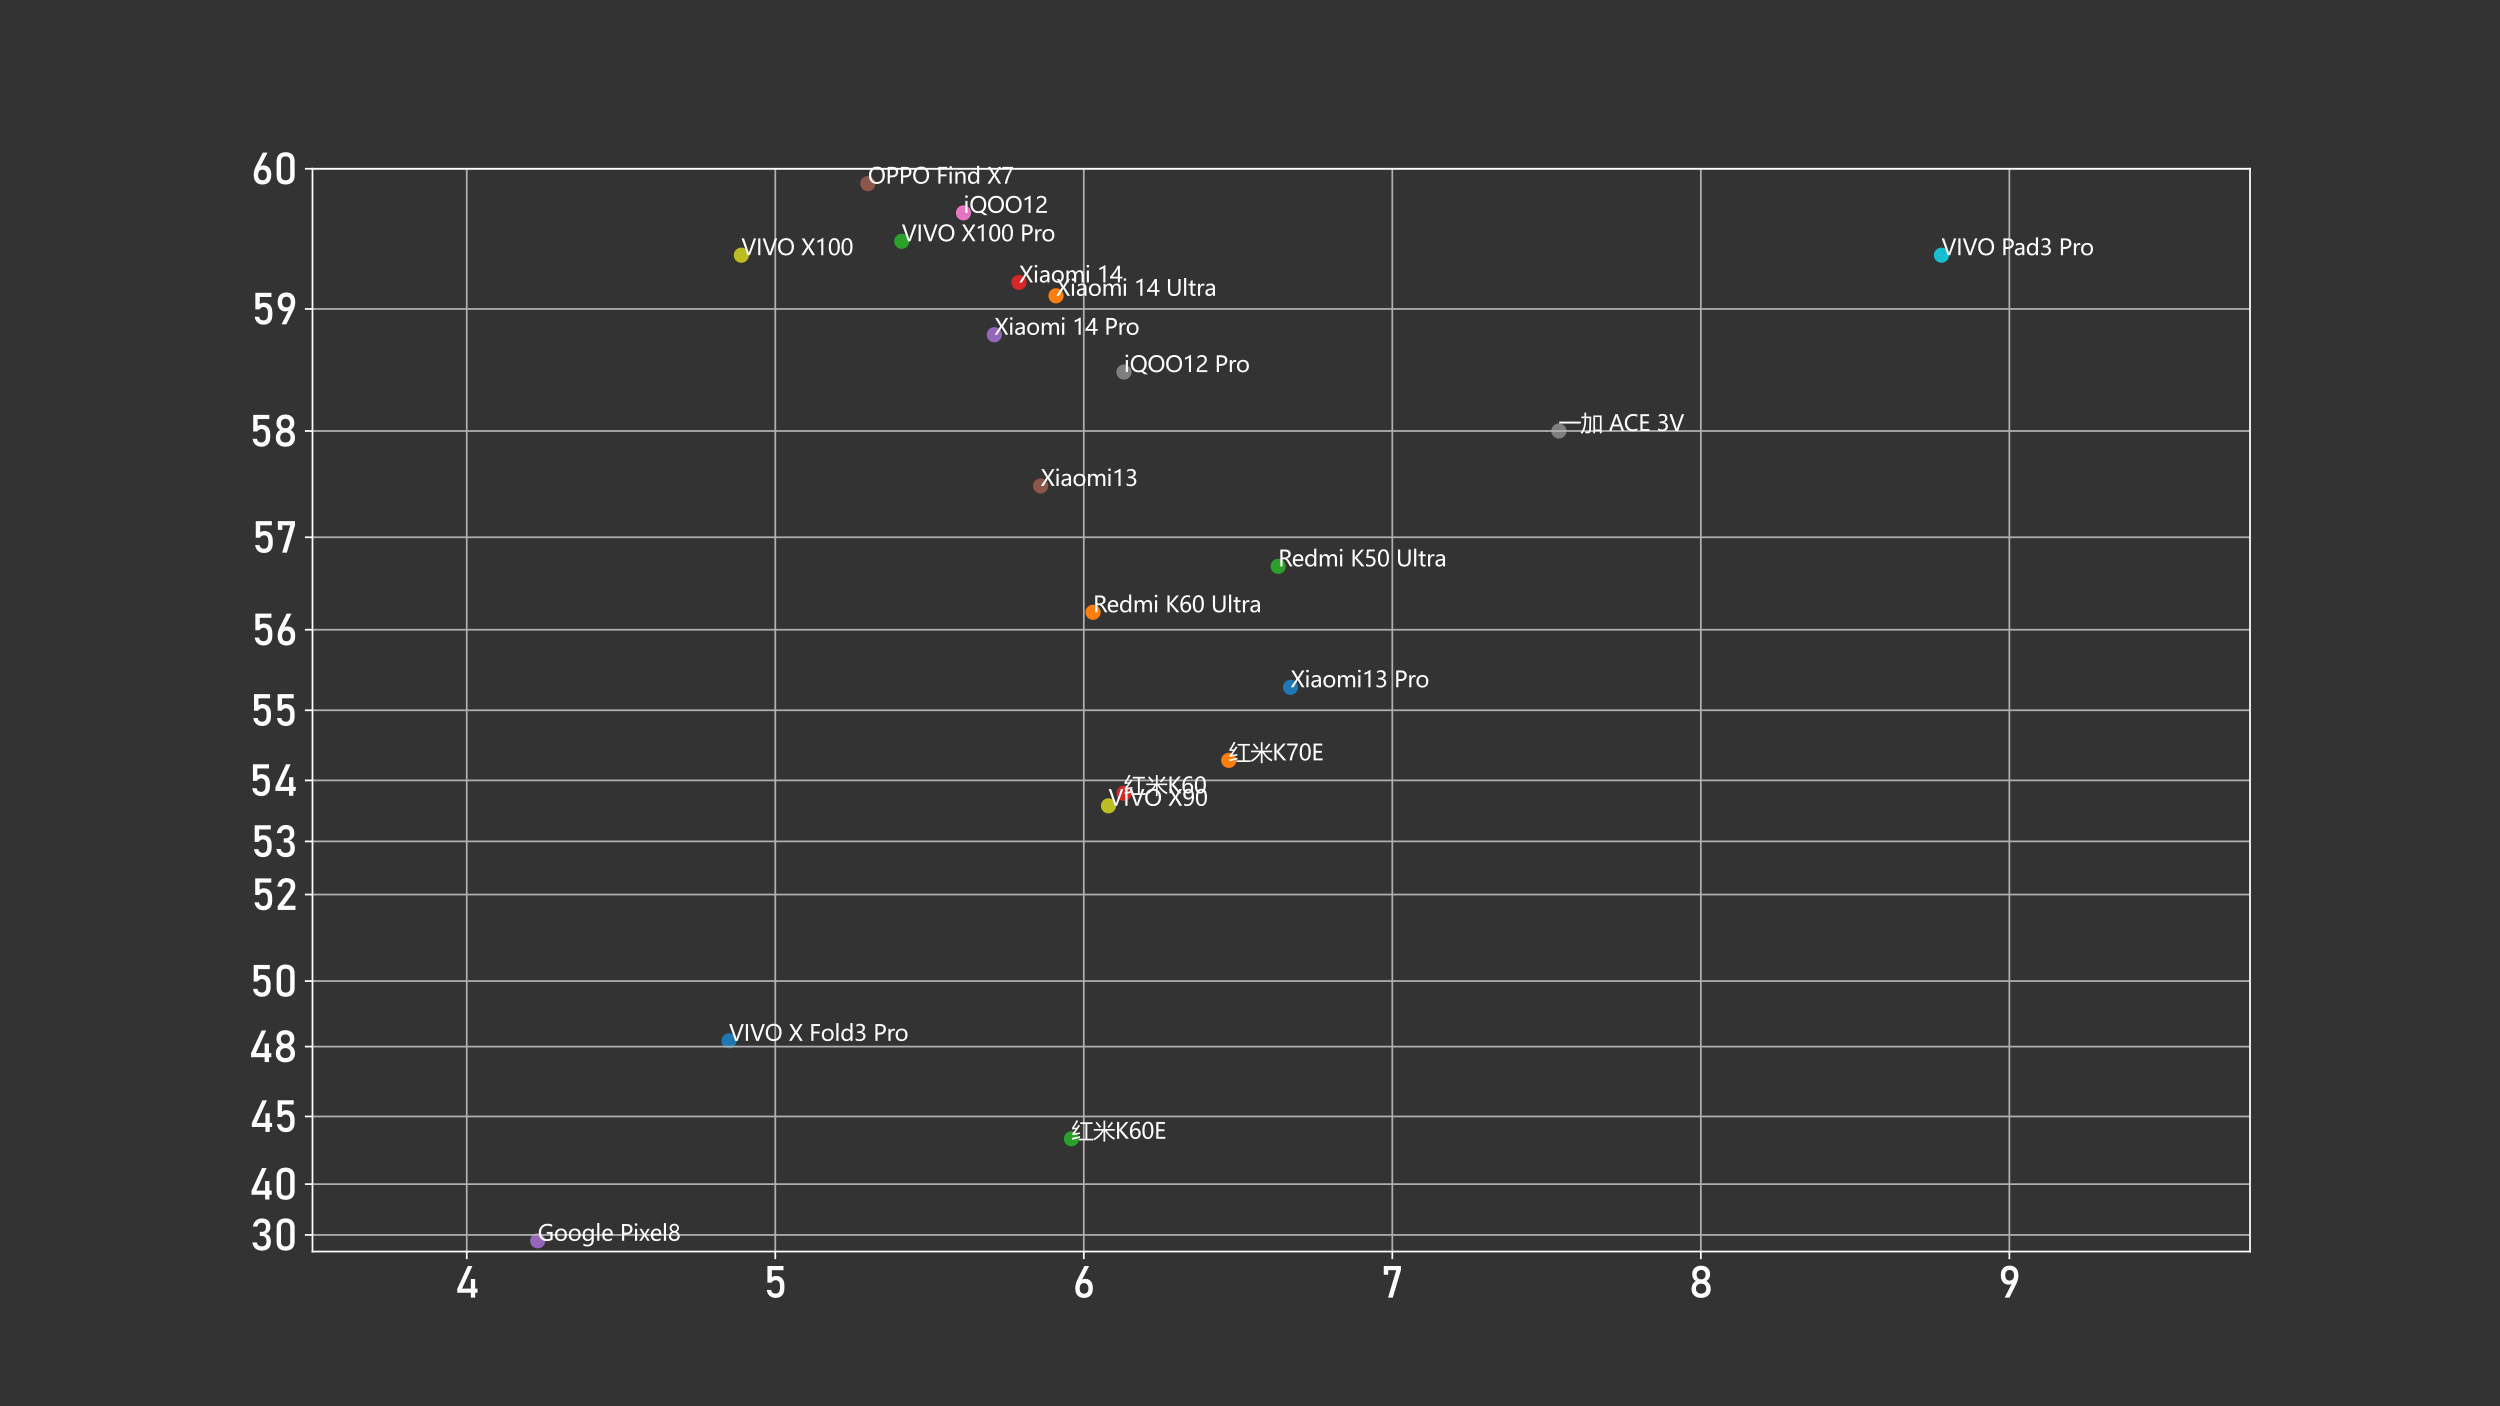 <?xml version="1.0" encoding="utf-8" standalone="no"?>
<!DOCTYPE svg PUBLIC "-//W3C//DTD SVG 1.1//EN"
  "http://www.w3.org/Graphics/SVG/1.1/DTD/svg11.dtd">
<svg xmlns:xlink="http://www.w3.org/1999/xlink" width="1152pt" height="648pt" viewBox="0 0 1152 648" xmlns="http://www.w3.org/2000/svg" version="1.1">
 <rect x="0" y="0" width="1152" height="648" fill="#333333" stroke="none"/>
 <defs>
  <style type="text/css">*{stroke-linejoin: round; stroke-linecap: butt}</style>
 </defs>
 <g id="figure_1">
  <g id="patch_1">
   <path d="M 0 648 
L 1152 648 
L 1152 0 
L 0 0 
L 0 648 
z
" style="fill: none"/>
  </g>
  <g id="axes_1">
   <g id="patch_2">
    <path d="M 144 576.72 
L 1036.8 576.72 
L 1036.8 77.76 
L 144 77.76 
L 144 576.72 
z
" style="fill: none"/>
   </g>
   <g id="PathCollection_1">
    <defs>
     <path id="m82cfef35a2" d="M 0 3 
C 0.796 3 1.559 2.684 2.121 2.121 
C 2.684 1.559 3 0.796 3 0 
C 3 -0.796 2.684 -1.559 2.121 -2.121 
C 1.559 -2.684 0.796 -3 0 -3 
C -0.796 -3 -1.559 -2.684 -2.121 -2.121 
C -2.684 -1.559 -3 -0.796 -3 0 
C -3 0.796 -2.684 1.559 -2.121 2.121 
C -1.559 2.684 -0.796 3 0 3 
z
" style="stroke: #1f77b4"/>
    </defs>
    <g clip-path="url(#p501ab2b36a)">
     <use xlink:href="#m82cfef35a2" x="594.665" y="316.703" style="fill: #1f77b4; stroke: #1f77b4"/>
    </g>
   </g>
   <g id="PathCollection_2">
    <defs>
     <path id="ma36f4b8a11" d="M 0 3 
C 0.796 3 1.559 2.684 2.121 2.121 
C 2.684 1.559 3 0.796 3 0 
C 3 -0.796 2.684 -1.559 2.121 -2.121 
C 1.559 -2.684 0.796 -3 0 -3 
C -0.796 -3 -1.559 -2.684 -2.121 -2.121 
C -2.684 -1.559 -3 -0.796 -3 0 
C -3 0.796 -2.684 1.559 -2.121 2.121 
C -1.559 2.684 -0.796 3 0 3 
z
" style="stroke: #ff7f0e"/>
    </defs>
    <g clip-path="url(#p501ab2b36a)">
     <use xlink:href="#ma36f4b8a11" x="503.679" y="282.135" style="fill: #ff7f0e; stroke: #ff7f0e"/>
    </g>
   </g>
   <g id="PathCollection_3">
    <defs>
     <path id="m2b6af5c1f6" d="M 0 3 
C 0.796 3 1.559 2.684 2.121 2.121 
C 2.684 1.559 3 0.796 3 0 
C 3 -0.796 2.684 -1.559 2.121 -2.121 
C 1.559 -2.684 0.796 -3 0 -3 
C -0.796 -3 -1.559 -2.684 -2.121 -2.121 
C -2.684 -1.559 -3 -0.796 -3 0 
C -3 0.796 -2.684 1.559 -2.121 2.121 
C -1.559 2.684 -0.796 3 0 3 
z
" style="stroke: #2ca02c"/>
    </defs>
    <g clip-path="url(#p501ab2b36a)">
     <use xlink:href="#m2b6af5c1f6" x="588.978" y="260.983" style="fill: #2ca02c; stroke: #2ca02c"/>
    </g>
   </g>
   <g id="PathCollection_4">
    <defs>
     <path id="m926d932b8f" d="M 0 3 
C 0.796 3 1.559 2.684 2.121 2.121 
C 2.684 1.559 3 0.796 3 0 
C 3 -0.796 2.684 -1.559 2.121 -2.121 
C 1.559 -2.684 0.796 -3 0 -3 
C -0.796 -3 -1.559 -2.684 -2.121 -2.121 
C -2.684 -1.559 -3 -0.796 -3 0 
C -3 0.796 -2.684 1.559 -2.121 2.121 
C -1.559 2.684 -0.796 3 0 3 
z
" style="stroke: #d62728"/>
    </defs>
    <g clip-path="url(#p501ab2b36a)">
     <use xlink:href="#m926d932b8f" x="469.559" y="130.151" style="fill: #d62728; stroke: #d62728"/>
    </g>
   </g>
   <g id="PathCollection_5">
    <defs>
     <path id="m33dfb97d95" d="M 0 3 
C 0.796 3 1.559 2.684 2.121 2.121 
C 2.684 1.559 3 0.796 3 0 
C 3 -0.796 2.684 -1.559 2.121 -2.121 
C 1.559 -2.684 0.796 -3 0 -3 
C -0.796 -3 -1.559 -2.684 -2.121 -2.121 
C -2.684 -1.559 -3 -0.796 -3 0 
C -3 0.796 -2.684 1.559 -2.121 2.121 
C -1.559 2.684 -0.796 3 0 3 
z
" style="stroke: #9467bd"/>
    </defs>
    <g clip-path="url(#p501ab2b36a)">
     <use xlink:href="#m33dfb97d95" x="458.186" y="154.246" style="fill: #9467bd; stroke: #9467bd"/>
    </g>
   </g>
   <g id="PathCollection_6">
    <defs>
     <path id="mde185b1634" d="M 0 3 
C 0.796 3 1.559 2.684 2.121 2.121 
C 2.684 1.559 3 0.796 3 0 
C 3 -0.796 2.684 -1.559 2.121 -2.121 
C 1.559 -2.684 0.796 -3 0 -3 
C -0.796 -3 -1.559 -2.684 -2.121 -2.121 
C -2.684 -1.559 -3 -0.796 -3 0 
C -3 0.796 -2.684 1.559 -2.121 2.121 
C -1.559 2.684 -0.796 3 0 3 
z
" style="stroke: #8c564b"/>
    </defs>
    <g clip-path="url(#p501ab2b36a)">
     <use xlink:href="#mde185b1634" x="479.511" y="223.937" style="fill: #8c564b; stroke: #8c564b"/>
    </g>
   </g>
   <g id="PathCollection_7">
    <defs>
     <path id="m0c07da1ecf" d="M 0 3 
C 0.796 3 1.559 2.684 2.121 2.121 
C 2.684 1.559 3 0.796 3 0 
C 3 -0.796 2.684 -1.559 2.121 -2.121 
C 1.559 -2.684 0.796 -3 0 -3 
C -0.796 -3 -1.559 -2.684 -2.121 -2.121 
C -2.684 -1.559 -3 -0.796 -3 0 
C -3 0.796 -2.684 1.559 -2.121 2.121 
C -1.559 2.684 -0.796 3 0 3 
z
" style="stroke: #e377c2"/>
    </defs>
    <g clip-path="url(#p501ab2b36a)">
     <use xlink:href="#m0c07da1ecf" x="443.969" y="98.09" style="fill: #e377c2; stroke: #e377c2"/>
    </g>
   </g>
   <g id="PathCollection_8">
    <defs>
     <path id="mc2ba9b83a8" d="M 0 3 
C 0.796 3 1.559 2.684 2.121 2.121 
C 2.684 1.559 3 0.796 3 0 
C 3 -0.796 2.684 -1.559 2.121 -2.121 
C 1.559 -2.684 0.796 -3 0 -3 
C -0.796 -3 -1.559 -2.684 -2.121 -2.121 
C -2.684 -1.559 -3 -0.796 -3 0 
C -3 0.796 -2.684 1.559 -2.121 2.121 
C -1.559 2.684 -0.796 3 0 3 
z
" style="stroke: #7f7f7f"/>
    </defs>
    <g clip-path="url(#p501ab2b36a)">
     <use xlink:href="#mc2ba9b83a8" x="517.896" y="171.461" style="fill: #7f7f7f; stroke: #7f7f7f"/>
    </g>
   </g>
   <g id="PathCollection_9">
    <defs>
     <path id="mbbbdfe535d" d="M 0 3 
C 0.796 3 1.559 2.684 2.121 2.121 
C 2.684 1.559 3 0.796 3 0 
C 3 -0.796 2.684 -1.559 2.121 -2.121 
C 1.559 -2.684 0.796 -3 0 -3 
C -0.796 -3 -1.559 -2.684 -2.121 -2.121 
C -2.684 -1.559 -3 -0.796 -3 0 
C -3 0.796 -2.684 1.559 -2.121 2.121 
C -1.559 2.684 -0.796 3 0 3 
z
" style="stroke: #bcbd22"/>
    </defs>
    <g clip-path="url(#p501ab2b36a)">
     <use xlink:href="#mbbbdfe535d" x="510.787" y="371.322" style="fill: #bcbd22; stroke: #bcbd22"/>
    </g>
   </g>
   <g id="PathCollection_10">
    <defs>
     <path id="me6e989869f" d="M 0 3 
C 0.796 3 1.559 2.684 2.121 2.121 
C 2.684 1.559 3 0.796 3 0 
C 3 -0.796 2.684 -1.559 2.121 -2.121 
C 1.559 -2.684 0.796 -3 0 -3 
C -0.796 -3 -1.559 -2.684 -2.121 -2.121 
C -2.684 -1.559 -3 -0.796 -3 0 
C -3 0.796 -2.684 1.559 -2.121 2.121 
C -1.559 2.684 -0.796 3 0 3 
z
" style="stroke: #17becf"/>
    </defs>
    <g clip-path="url(#p501ab2b36a)">
     <use xlink:href="#me6e989869f" x="434.018" y="63.729" style="fill: #17becf; stroke: #17becf"/>
    </g>
   </g>
   <g id="PathCollection_11">
    <g clip-path="url(#p501ab2b36a)">
     <use xlink:href="#m82cfef35a2" x="587.557" y="56.566" style="fill: #1f77b4; stroke: #1f77b4"/>
    </g>
   </g>
   <g id="PathCollection_12">
    <g clip-path="url(#p501ab2b36a)">
     <use xlink:href="#ma36f4b8a11" x="566.232" y="350.378" style="fill: #ff7f0e; stroke: #ff7f0e"/>
    </g>
   </g>
   <g id="PathCollection_13">
    <g clip-path="url(#p501ab2b36a)">
     <use xlink:href="#m2b6af5c1f6" x="493.727" y="524.744" style="fill: #2ca02c; stroke: #2ca02c"/>
    </g>
   </g>
   <g id="PathCollection_14">
    <g clip-path="url(#p501ab2b36a)">
     <use xlink:href="#m926d932b8f" x="517.896" y="365.544" style="fill: #d62728; stroke: #d62728"/>
    </g>
   </g>
   <g id="PathCollection_15">
    <g clip-path="url(#p501ab2b36a)">
     <use xlink:href="#m33dfb97d95" x="247.781" y="571.768" style="fill: #9467bd; stroke: #9467bd"/>
    </g>
   </g>
   <g id="PathCollection_16">
    <g clip-path="url(#p501ab2b36a)">
     <use xlink:href="#mde185b1634" x="399.898" y="84.631" style="fill: #8c564b; stroke: #8c564b"/>
    </g>
   </g>
   <g id="PathCollection_17">
    <g clip-path="url(#p501ab2b36a)">
     <use xlink:href="#m0c07da1ecf" x="507.944" y="19.224" style="fill: #e377c2; stroke: #e377c2"/>
    </g>
   </g>
   <g id="PathCollection_18">
    <g clip-path="url(#p501ab2b36a)">
     <use xlink:href="#mc2ba9b83a8" x="718.349" y="198.608" style="fill: #7f7f7f; stroke: #7f7f7f"/>
    </g>
   </g>
   <g id="PathCollection_19">
    <g clip-path="url(#p501ab2b36a)">
     <use xlink:href="#mbbbdfe535d" x="341.61" y="117.593" style="fill: #bcbd22; stroke: #bcbd22"/>
    </g>
   </g>
   <g id="PathCollection_20">
    <g clip-path="url(#p501ab2b36a)">
     <use xlink:href="#me6e989869f" x="894.634" y="117.593" style="fill: #17becf; stroke: #17becf"/>
    </g>
   </g>
   <g id="PathCollection_21">
    <g clip-path="url(#p501ab2b36a)">
     <use xlink:href="#m82cfef35a2" x="335.924" y="479.625" style="fill: #1f77b4; stroke: #1f77b4"/>
    </g>
   </g>
   <g id="PathCollection_22">
    <g clip-path="url(#p501ab2b36a)">
     <use xlink:href="#ma36f4b8a11" x="486.619" y="136.301" style="fill: #ff7f0e; stroke: #ff7f0e"/>
    </g>
   </g>
   <g id="PathCollection_23">
    <g clip-path="url(#p501ab2b36a)">
     <use xlink:href="#m2b6af5c1f6" x="415.536" y="111.182" style="fill: #2ca02c; stroke: #2ca02c"/>
    </g>
   </g>
   <g id="matplotlib.axis_1">
    <g id="xtick_1">
     <g id="line2d_1">
      <path d="M 215.083 576.72 
L 215.083 77.76 
" clip-path="url(#p501ab2b36a)" style="fill: none; stroke: #b0b0b0; stroke-width: 0.8; stroke-linecap: square"/>
     </g>
     <g id="line2d_2">
      <defs>
       <path id="mc195e3cb9d" d="M 0 0 
L 0 3.5 
" style="stroke: #ffffff; stroke-width: 0.8"/>
      </defs>
      <g>
       <use xlink:href="#mc195e3cb9d" x="215.083" y="576.72" style="fill: #ffffff; stroke: #ffffff; stroke-width: 0.8"/>
      </g>
     </g>
     <g id="text_1">
      <!-- 4 -->
      <g style="fill: #ffffff" transform="translate(209.394 597.92) scale(0.2 -0.2)">
       <defs>
        <path id="Bahnschrift-34" d="M 406 1250 
L 1931 4541 
L 2588 4541 
L 1100 1288 
L 3328 1288 
L 3328 697 
L 406 697 
L 406 1250 
z
M 2366 2672 
L 2988 2672 
L 2988 -3 
L 2366 -3 
L 2366 2672 
z
" transform="scale(0.016)"/>
       </defs>
       <use xlink:href="#Bahnschrift-34"/>
      </g>
     </g>
    </g>
    <g id="xtick_2">
     <g id="line2d_3">
      <path d="M 357.248 576.72 
L 357.248 77.76 
" clip-path="url(#p501ab2b36a)" style="fill: none; stroke: #b0b0b0; stroke-width: 0.8; stroke-linecap: square"/>
     </g>
     <g id="line2d_4">
      <g>
       <use xlink:href="#mc195e3cb9d" x="357.248" y="576.72" style="fill: #ffffff; stroke: #ffffff; stroke-width: 0.8"/>
      </g>
     </g>
     <g id="text_2">
      <!-- 5 -->
      <g style="fill: #ffffff" transform="translate(351.805 597.92) scale(0.2 -0.2)">
       <defs>
        <path id="Bahnschrift-35" d="M 1738 -47 
Q 1394 -47 1126 87 
Q 859 222 692 478 
Q 525 734 469 1094 
L 469 1097 
L 1106 1097 
L 1106 1094 
Q 1141 844 1306 705 
Q 1472 566 1738 566 
Q 2044 566 2211 770 
Q 2378 975 2378 1347 
L 2378 1728 
Q 2378 2097 2211 2301 
Q 2044 2506 1738 2506 
Q 1572 2506 1419 2412 
Q 1266 2319 1150 2150 
L 569 2150 
L 569 4544 
L 2884 4544 
L 2884 3938 
L 1206 3938 
L 1206 2916 
Q 1325 3013 1472 3066 
Q 1619 3119 1772 3119 
Q 2166 3119 2445 2956 
Q 2725 2794 2870 2481 
Q 3016 2169 3016 1728 
L 3016 1347 
Q 3016 906 2866 593 
Q 2716 281 2428 117 
Q 2141 -47 1738 -47 
z
" transform="scale(0.016)"/>
       </defs>
       <use xlink:href="#Bahnschrift-35"/>
      </g>
     </g>
    </g>
    <g id="xtick_3">
     <g id="line2d_5">
      <path d="M 499.414 576.72 
L 499.414 77.76 
" clip-path="url(#p501ab2b36a)" style="fill: none; stroke: #b0b0b0; stroke-width: 0.8; stroke-linecap: square"/>
     </g>
     <g id="line2d_6">
      <g>
       <use xlink:href="#mc195e3cb9d" x="499.414" y="576.72" style="fill: #ffffff; stroke: #ffffff; stroke-width: 0.8"/>
      </g>
     </g>
     <g id="text_3">
      <!-- 6 -->
      <g style="fill: #ffffff" transform="translate(494.283 597.92) scale(0.2 -0.2)">
       <defs>
        <path id="Bahnschrift-36" d="M 1641 -47 
Q 1241 -47 956 114 
Q 672 275 523 583 
Q 375 891 375 1325 
L 375 1328 
Q 375 1581 434 1859 
Q 494 2138 606 2406 
Q 625 2453 647 2498 
Q 669 2544 691 2588 
L 1678 4544 
L 2366 4544 
L 1206 2278 
L 1209 2391 
Q 1288 2538 1438 2619 
Q 1588 2700 1788 2700 
Q 2141 2700 2394 2540 
Q 2647 2381 2778 2076 
Q 2909 1772 2909 1344 
L 2909 1341 
Q 2909 903 2761 590 
Q 2613 278 2327 115 
Q 2041 -47 1641 -47 
z
M 1641 566 
Q 1944 566 2108 753 
Q 2272 941 2272 1288 
L 2272 1291 
Q 2272 1672 2100 1880 
Q 1928 2088 1609 2088 
Q 1325 2088 1169 1878 
Q 1013 1669 1013 1288 
L 1013 1284 
Q 1013 938 1177 752 
Q 1341 566 1641 566 
z
" transform="scale(0.016)"/>
       </defs>
       <use xlink:href="#Bahnschrift-36"/>
      </g>
     </g>
    </g>
    <g id="xtick_4">
     <g id="line2d_7">
      <path d="M 641.58 576.72 
L 641.58 77.76 
" clip-path="url(#p501ab2b36a)" style="fill: none; stroke: #b0b0b0; stroke-width: 0.8; stroke-linecap: square"/>
     </g>
     <g id="line2d_8">
      <g>
       <use xlink:href="#mc195e3cb9d" x="641.58" y="576.72" style="fill: #ffffff; stroke: #ffffff; stroke-width: 0.8"/>
      </g>
     </g>
     <g id="text_4">
      <!-- 7 -->
      <g style="fill: #ffffff" transform="translate(636.545 597.92) scale(0.2 -0.2)">
       <defs>
        <path id="Bahnschrift-37" d="M 2816 3975 
L 1641 0 
L 963 0 
L 2138 3938 
L 981 3938 
L 981 3284 
L 344 3284 
L 344 4544 
L 2816 4544 
L 2816 3975 
z
" transform="scale(0.016)"/>
       </defs>
       <use xlink:href="#Bahnschrift-37"/>
      </g>
     </g>
    </g>
    <g id="xtick_5">
     <g id="line2d_9">
      <path d="M 783.745 576.72 
L 783.745 77.76 
" clip-path="url(#p501ab2b36a)" style="fill: none; stroke: #b0b0b0; stroke-width: 0.8; stroke-linecap: square"/>
     </g>
     <g id="line2d_10">
      <g>
       <use xlink:href="#mc195e3cb9d" x="783.745" y="576.72" style="fill: #ffffff; stroke: #ffffff; stroke-width: 0.8"/>
      </g>
     </g>
     <g id="text_5">
      <!-- 8 -->
      <g style="fill: #ffffff" transform="translate(778.12 597.92) scale(0.2 -0.2)">
       <defs>
        <path id="Bahnschrift-38" d="M 1800 -47 
Q 1388 -47 1075 109 
Q 763 266 592 552 
Q 422 838 422 1216 
L 422 1291 
Q 422 1631 592 1931 
Q 763 2231 1047 2384 
Q 806 2516 661 2764 
Q 516 3013 516 3288 
L 516 3397 
Q 516 3753 675 4023 
Q 834 4294 1125 4442 
Q 1416 4591 1800 4591 
Q 2184 4591 2475 4442 
Q 2766 4294 2925 4023 
Q 3084 3753 3084 3397 
L 3084 3288 
Q 3084 3006 2936 2759 
Q 2788 2513 2544 2384 
Q 2831 2228 3004 1929 
Q 3178 1631 3178 1291 
L 3178 1216 
Q 3178 838 3008 552 
Q 2838 266 2525 109 
Q 2213 -47 1800 -47 
z
M 1800 566 
Q 2022 566 2190 653 
Q 2359 741 2451 898 
Q 2544 1056 2544 1263 
L 2544 1306 
Q 2544 1516 2451 1673 
Q 2359 1831 2190 1918 
Q 2022 2006 1800 2006 
Q 1578 2006 1409 1918 
Q 1241 1831 1148 1672 
Q 1056 1513 1056 1303 
L 1056 1256 
Q 1056 1050 1148 894 
Q 1241 738 1409 652 
Q 1578 566 1800 566 
z
M 1800 2619 
Q 1991 2619 2137 2701 
Q 2284 2784 2365 2937 
Q 2447 3091 2447 3291 
L 2447 3334 
Q 2447 3525 2365 3672 
Q 2284 3819 2137 3898 
Q 1991 3978 1800 3978 
Q 1609 3978 1462 3898 
Q 1316 3819 1234 3672 
Q 1153 3525 1153 3331 
L 1153 3284 
Q 1153 3088 1234 2936 
Q 1316 2784 1462 2701 
Q 1609 2619 1800 2619 
z
" transform="scale(0.016)"/>
       </defs>
       <use xlink:href="#Bahnschrift-38"/>
      </g>
     </g>
    </g>
    <g id="xtick_6">
     <g id="line2d_11">
      <path d="M 925.911 576.72 
L 925.911 77.76 
" clip-path="url(#p501ab2b36a)" style="fill: none; stroke: #b0b0b0; stroke-width: 0.8; stroke-linecap: square"/>
     </g>
     <g id="line2d_12">
      <g>
       <use xlink:href="#mc195e3cb9d" x="925.911" y="576.72" style="fill: #ffffff; stroke: #ffffff; stroke-width: 0.8"/>
      </g>
     </g>
     <g id="text_6">
      <!-- 9 -->
      <g style="fill: #ffffff" transform="translate(920.78 597.92) scale(0.2 -0.2)">
       <defs>
        <path id="Bahnschrift-39" d="M 2078 2256 
L 2075 2144 
Q 1997 2000 1839 1933 
Q 1681 1866 1466 1866 
Q 1141 1866 894 2031 
Q 647 2197 511 2498 
Q 375 2800 375 3197 
L 375 3200 
Q 375 3641 523 3953 
Q 672 4266 958 4428 
Q 1244 4591 1644 4591 
Q 2044 4591 2328 4425 
Q 2613 4259 2761 3943 
Q 2909 3628 2909 3184 
L 2909 3181 
Q 2909 2938 2846 2661 
Q 2784 2384 2669 2113 
Q 2650 2072 2631 2030 
Q 2613 1988 2591 1947 
L 1622 0 
L 934 0 
L 2078 2256 
z
M 1644 2447 
Q 1944 2447 2108 2650 
Q 2272 2853 2272 3222 
L 2272 3225 
Q 2272 3584 2108 3781 
Q 1944 3978 1644 3978 
Q 1341 3978 1177 3781 
Q 1013 3584 1013 3222 
L 1013 3219 
Q 1013 2850 1177 2648 
Q 1341 2447 1644 2447 
z
" transform="scale(0.016)"/>
       </defs>
       <use xlink:href="#Bahnschrift-39"/>
      </g>
     </g>
    </g>
   </g>
   <g id="matplotlib.axis_2">
    <g id="ytick_1">
     <g id="line2d_13">
      <path d="M 144 569.044 
L 1036.8 569.044 
" clip-path="url(#p501ab2b36a)" style="fill: none; stroke: #b0b0b0; stroke-width: 0.8; stroke-linecap: square"/>
     </g>
     <g id="line2d_14">
      <defs>
       <path id="m849018316b" d="M 0 0 
L -3.5 0 
" style="stroke: #ffffff; stroke-width: 0.8"/>
      </defs>
      <g>
       <use xlink:href="#m849018316b" x="144" y="569.044" style="fill: #ffffff; stroke: #ffffff; stroke-width: 0.8"/>
      </g>
     </g>
     <g id="text_7">
      <!-- 30 -->
      <g style="fill: #ffffff" transform="translate(115.391 576.144) scale(0.2 -0.2)">
       <defs>
        <path id="Bahnschrift-33" d="M 1644 -47 
Q 1263 -47 972 92 
Q 681 231 504 495 
Q 328 759 281 1131 
L 281 1131 
L 931 1131 
L 931 1131 
Q 959 938 1053 813 
Q 1147 688 1295 627 
Q 1444 566 1644 566 
Q 1959 566 2134 734 
Q 2309 903 2309 1209 
L 2309 1347 
Q 2309 1688 2143 1873 
Q 1978 2059 1675 2059 
L 1353 2059 
L 1353 2666 
L 1675 2666 
Q 1941 2666 2087 2825 
Q 2234 2984 2234 3275 
L 2234 3416 
Q 2234 3684 2079 3831 
Q 1925 3978 1641 3978 
Q 1478 3978 1350 3917 
Q 1222 3856 1133 3729 
Q 1044 3603 1003 3413 
L 1003 3413 
L 356 3413 
L 356 3413 
Q 419 3784 592 4050 
Q 766 4316 1031 4453 
Q 1297 4591 1641 4591 
Q 2228 4591 2550 4281 
Q 2872 3972 2872 3409 
L 2872 3334 
Q 2872 2994 2687 2741 
Q 2503 2488 2166 2372 
Q 2538 2291 2742 2006 
Q 2947 1722 2947 1281 
L 2947 1206 
Q 2947 809 2794 528 
Q 2641 247 2348 100 
Q 2056 -47 1644 -47 
z
" transform="scale(0.016)"/>
        <path id="Bahnschrift-30" d="M 1766 -47 
Q 1128 -47 798 293 
Q 469 634 469 1244 
L 469 3309 
Q 469 3922 800 4261 
Q 1131 4600 1766 4600 
Q 2403 4600 2733 4262 
Q 3063 3925 3063 3309 
L 3063 1244 
Q 3063 631 2731 292 
Q 2400 -47 1766 -47 
z
M 1766 559 
Q 2103 559 2264 736 
Q 2425 913 2425 1244 
L 2425 3309 
Q 2425 3641 2265 3817 
Q 2106 3994 1766 3994 
Q 1425 3994 1265 3817 
Q 1106 3641 1106 3309 
L 1106 1244 
Q 1106 913 1267 736 
Q 1428 559 1766 559 
z
" transform="scale(0.016)"/>
       </defs>
       <use xlink:href="#Bahnschrift-33"/>
       <use xlink:href="#Bahnschrift-30" x="52.881"/>
      </g>
     </g>
    </g>
    <g id="ytick_2">
     <g id="line2d_15">
      <path d="M 144 545.649 
L 1036.8 545.649 
" clip-path="url(#p501ab2b36a)" style="fill: none; stroke: #b0b0b0; stroke-width: 0.8; stroke-linecap: square"/>
     </g>
     <g id="line2d_16">
      <g>
       <use xlink:href="#m849018316b" x="144" y="545.649" style="fill: #ffffff; stroke: #ffffff; stroke-width: 0.8"/>
      </g>
     </g>
     <g id="text_8">
      <!-- 40 -->
      <g style="fill: #ffffff" transform="translate(114.588 552.749) scale(0.2 -0.2)">
       <use xlink:href="#Bahnschrift-34"/>
       <use xlink:href="#Bahnschrift-30" x="56.885"/>
      </g>
     </g>
    </g>
    <g id="ytick_3">
     <g id="line2d_17">
      <path d="M 144 514.456 
L 1036.8 514.456 
" clip-path="url(#p501ab2b36a)" style="fill: none; stroke: #b0b0b0; stroke-width: 0.8; stroke-linecap: square"/>
     </g>
     <g id="line2d_18">
      <g>
       <use xlink:href="#m849018316b" x="144" y="514.456" style="fill: #ffffff; stroke: #ffffff; stroke-width: 0.8"/>
      </g>
     </g>
     <g id="text_9">
      <!-- 45 -->
      <g style="fill: #ffffff" transform="translate(114.734 521.556) scale(0.2 -0.2)">
       <use xlink:href="#Bahnschrift-34"/>
       <use xlink:href="#Bahnschrift-35" x="56.885"/>
      </g>
     </g>
    </g>
    <g id="ytick_4">
     <g id="line2d_19">
      <path d="M 144 482.283 
L 1036.8 482.283 
" clip-path="url(#p501ab2b36a)" style="fill: none; stroke: #b0b0b0; stroke-width: 0.8; stroke-linecap: square"/>
     </g>
     <g id="line2d_20">
      <g>
       <use xlink:href="#m849018316b" x="144" y="482.283" style="fill: #ffffff; stroke: #ffffff; stroke-width: 0.8"/>
      </g>
     </g>
     <g id="text_10">
      <!-- 48 -->
      <g style="fill: #ffffff" transform="translate(114.372 489.383) scale(0.2 -0.2)">
       <use xlink:href="#Bahnschrift-34"/>
       <use xlink:href="#Bahnschrift-38" x="56.885"/>
      </g>
     </g>
    </g>
    <g id="ytick_5">
     <g id="line2d_21">
      <path d="M 144 452.071 
L 1036.8 452.071 
" clip-path="url(#p501ab2b36a)" style="fill: none; stroke: #b0b0b0; stroke-width: 0.8; stroke-linecap: square"/>
     </g>
     <g id="line2d_22">
      <g>
       <use xlink:href="#m849018316b" x="144" y="452.071" style="fill: #ffffff; stroke: #ffffff; stroke-width: 0.8"/>
      </g>
     </g>
     <g id="text_11">
      <!-- 50 -->
      <g style="fill: #ffffff" transform="translate(115.078 459.171) scale(0.2 -0.2)">
       <use xlink:href="#Bahnschrift-35"/>
       <use xlink:href="#Bahnschrift-30" x="54.443"/>
      </g>
     </g>
    </g>
    <g id="ytick_6">
     <g id="line2d_23">
      <path d="M 144 412.206 
L 1036.8 412.206 
" clip-path="url(#p501ab2b36a)" style="fill: none; stroke: #b0b0b0; stroke-width: 0.8; stroke-linecap: square"/>
     </g>
     <g id="line2d_24">
      <g>
       <use xlink:href="#m849018316b" x="144" y="412.206" style="fill: #ffffff; stroke: #ffffff; stroke-width: 0.8"/>
      </g>
     </g>
     <g id="text_12">
      <!-- 52 -->
      <g style="fill: #ffffff" transform="translate(115.781 419.306) scale(0.2 -0.2)">
       <defs>
        <path id="Bahnschrift-32" d="M 400 553 
L 1984 2666 
Q 2122 2847 2198 3042 
Q 2275 3238 2275 3406 
L 2275 3413 
Q 2275 3684 2115 3834 
Q 1956 3984 1663 3984 
Q 1384 3984 1212 3820 
Q 1041 3656 1003 3356 
L 1003 3353 
L 344 3353 
L 344 3356 
Q 400 3747 573 4023 
Q 747 4300 1022 4445 
Q 1297 4591 1656 4591 
Q 2063 4591 2350 4452 
Q 2638 4313 2788 4047 
Q 2938 3781 2938 3406 
L 2938 3403 
Q 2938 3163 2838 2900 
Q 2738 2638 2559 2394 
L 1244 606 
L 2963 606 
L 2963 0 
L 400 0 
L 400 553 
z
" transform="scale(0.016)"/>
       </defs>
       <use xlink:href="#Bahnschrift-35"/>
       <use xlink:href="#Bahnschrift-32" x="54.443"/>
      </g>
     </g>
    </g>
    <g id="ytick_7">
     <g id="line2d_25">
      <path d="M 144 387.725 
L 1036.8 387.725 
" clip-path="url(#p501ab2b36a)" style="fill: none; stroke: #b0b0b0; stroke-width: 0.8; stroke-linecap: square"/>
     </g>
     <g id="line2d_26">
      <g>
       <use xlink:href="#m849018316b" x="144" y="387.725" style="fill: #ffffff; stroke: #ffffff; stroke-width: 0.8"/>
      </g>
     </g>
     <g id="text_13">
      <!-- 53 -->
      <g style="fill: #ffffff" transform="translate(115.537 394.825) scale(0.2 -0.2)">
       <use xlink:href="#Bahnschrift-35"/>
       <use xlink:href="#Bahnschrift-33" x="54.443"/>
      </g>
     </g>
    </g>
    <g id="ytick_8">
     <g id="line2d_27">
      <path d="M 144 359.603 
L 1036.8 359.603 
" clip-path="url(#p501ab2b36a)" style="fill: none; stroke: #b0b0b0; stroke-width: 0.8; stroke-linecap: square"/>
     </g>
     <g id="line2d_28">
      <g>
       <use xlink:href="#m849018316b" x="144" y="359.603" style="fill: #ffffff; stroke: #ffffff; stroke-width: 0.8"/>
      </g>
     </g>
     <g id="text_14">
      <!-- 54 -->
      <g style="fill: #ffffff" transform="translate(114.734 366.703) scale(0.2 -0.2)">
       <use xlink:href="#Bahnschrift-35"/>
       <use xlink:href="#Bahnschrift-34" x="54.443"/>
      </g>
     </g>
    </g>
    <g id="ytick_9">
     <g id="line2d_29">
      <path d="M 144 327.3 
L 1036.8 327.3 
" clip-path="url(#p501ab2b36a)" style="fill: none; stroke: #b0b0b0; stroke-width: 0.8; stroke-linecap: square"/>
     </g>
     <g id="line2d_30">
      <g>
       <use xlink:href="#m849018316b" x="144" y="327.3" style="fill: #ffffff; stroke: #ffffff; stroke-width: 0.8"/>
      </g>
     </g>
     <g id="text_15">
      <!-- 55 -->
      <g style="fill: #ffffff" transform="translate(115.225 334.4) scale(0.2 -0.2)">
       <use xlink:href="#Bahnschrift-35"/>
       <use xlink:href="#Bahnschrift-35" x="54.443"/>
      </g>
     </g>
    </g>
    <g id="ytick_10">
     <g id="line2d_31">
      <path d="M 144 290.194 
L 1036.8 290.194 
" clip-path="url(#p501ab2b36a)" style="fill: none; stroke: #b0b0b0; stroke-width: 0.8; stroke-linecap: square"/>
     </g>
     <g id="line2d_32">
      <g>
       <use xlink:href="#m849018316b" x="144" y="290.194" style="fill: #ffffff; stroke: #ffffff; stroke-width: 0.8"/>
      </g>
     </g>
     <g id="text_16">
      <!-- 56 -->
      <g style="fill: #ffffff" transform="translate(115.85 297.294) scale(0.2 -0.2)">
       <use xlink:href="#Bahnschrift-35"/>
       <use xlink:href="#Bahnschrift-36" x="54.443"/>
      </g>
     </g>
    </g>
    <g id="ytick_11">
     <g id="line2d_33">
      <path d="M 144 247.57 
L 1036.8 247.57 
" clip-path="url(#p501ab2b36a)" style="fill: none; stroke: #b0b0b0; stroke-width: 0.8; stroke-linecap: square"/>
     </g>
     <g id="line2d_34">
      <g>
       <use xlink:href="#m849018316b" x="144" y="247.57" style="fill: #ffffff; stroke: #ffffff; stroke-width: 0.8"/>
      </g>
     </g>
     <g id="text_17">
      <!-- 57 -->
      <g style="fill: #ffffff" transform="translate(116.044 254.67) scale(0.2 -0.2)">
       <use xlink:href="#Bahnschrift-35"/>
       <use xlink:href="#Bahnschrift-37" x="54.443"/>
      </g>
     </g>
    </g>
    <g id="ytick_12">
     <g id="line2d_35">
      <path d="M 144 198.608 
L 1036.8 198.608 
" clip-path="url(#p501ab2b36a)" style="fill: none; stroke: #b0b0b0; stroke-width: 0.8; stroke-linecap: square"/>
     </g>
     <g id="line2d_36">
      <g>
       <use xlink:href="#m849018316b" x="144" y="198.608" style="fill: #ffffff; stroke: #ffffff; stroke-width: 0.8"/>
      </g>
     </g>
     <g id="text_18">
      <!-- 58 -->
      <g style="fill: #ffffff" transform="translate(114.862 205.708) scale(0.2 -0.2)">
       <use xlink:href="#Bahnschrift-35"/>
       <use xlink:href="#Bahnschrift-38" x="54.443"/>
      </g>
     </g>
    </g>
    <g id="ytick_13">
     <g id="line2d_37">
      <path d="M 144 142.366 
L 1036.8 142.366 
" clip-path="url(#p501ab2b36a)" style="fill: none; stroke: #b0b0b0; stroke-width: 0.8; stroke-linecap: square"/>
     </g>
     <g id="line2d_38">
      <g>
       <use xlink:href="#m849018316b" x="144" y="142.366" style="fill: #ffffff; stroke: #ffffff; stroke-width: 0.8"/>
      </g>
     </g>
     <g id="text_19">
      <!-- 59 -->
      <g style="fill: #ffffff" transform="translate(115.85 149.466) scale(0.2 -0.2)">
       <use xlink:href="#Bahnschrift-35"/>
       <use xlink:href="#Bahnschrift-39" x="54.443"/>
      </g>
     </g>
    </g>
    <g id="ytick_14">
     <g id="line2d_39">
      <path d="M 144 77.76 
L 1036.8 77.76 
" clip-path="url(#p501ab2b36a)" style="fill: none; stroke: #b0b0b0; stroke-width: 0.8; stroke-linecap: square"/>
     </g>
     <g id="line2d_40">
      <g>
       <use xlink:href="#m849018316b" x="144" y="77.76" style="fill: #ffffff; stroke: #ffffff; stroke-width: 0.8"/>
      </g>
     </g>
     <g id="text_20">
      <!-- 60 -->
      <g style="fill: #ffffff" transform="translate(115.703 84.86) scale(0.2 -0.2)">
       <use xlink:href="#Bahnschrift-36"/>
       <use xlink:href="#Bahnschrift-30" x="51.318"/>
      </g>
     </g>
    </g>
   </g>
   <g id="patch_3">
    <path d="M 144 576.72 
L 144 77.76 
" style="fill: none; stroke: #ffffff; stroke-width: 0.8; stroke-linejoin: miter; stroke-linecap: square"/>
   </g>
   <g id="patch_4">
    <path d="M 1036.8 576.72 
L 1036.8 77.76 
" style="fill: none; stroke: #ffffff; stroke-width: 0.8; stroke-linejoin: miter; stroke-linecap: square"/>
   </g>
   <g id="patch_5">
    <path d="M 144 576.72 
L 1036.8 576.72 
" style="fill: none; stroke: #ffffff; stroke-width: 0.8; stroke-linejoin: miter; stroke-linecap: square"/>
   </g>
   <g id="patch_6">
    <path d="M 144 77.76 
L 1036.8 77.76 
" style="fill: none; stroke: #ffffff; stroke-width: 0.8; stroke-linejoin: miter; stroke-linecap: square"/>
   </g>
   <g id="text_21">
    <!-- Xiaomi13 Pro -->
    <g style="fill: #ffffff" transform="translate(594.665 316.703) scale(0.1 -0.1)">
     <defs>
      <path id="MicrosoftYaHei-58" d="M 4034 0 
L 3275 0 
L 2194 1822 
Q 2156 1884 2084 2072 
L 2069 2072 
Q 2063 2047 1956 1819 
L 844 0 
L 81 0 
L 1691 2431 
L 209 4841 
L 975 4841 
L 1931 3166 
Q 2016 3019 2100 2822 
L 2113 2822 
Q 2188 2991 2297 3181 
L 3297 4841 
L 4013 4841 
L 2500 2441 
L 4034 0 
z
" transform="scale(0.016)"/>
      <path id="MicrosoftYaHei-69" d="M 472 4675 
Q 472 4838 583 4948 
Q 694 5059 856 5059 
Q 1022 5059 1136 4950 
Q 1250 4841 1250 4675 
Q 1250 4513 1136 4405 
Q 1022 4297 856 4297 
Q 691 4297 581 4405 
Q 472 4513 472 4675 
z
M 544 0 
L 544 3456 
L 1156 3456 
L 1156 0 
L 544 0 
z
" transform="scale(0.016)"/>
      <path id="MicrosoftYaHei-61" d="M 628 3216 
Q 1144 3538 1819 3538 
Q 3069 3538 3069 2225 
L 3069 0 
L 2463 0 
L 2463 534 
L 2447 534 
Q 2088 -81 1388 -81 
Q 884 -81 587 191 
Q 291 463 291 925 
Q 291 1894 1438 2053 
L 2463 2197 
Q 2463 3044 1763 3044 
Q 1141 3044 628 2625 
L 628 3216 
z
M 1653 1625 
Q 1228 1569 1067 1412 
Q 906 1256 906 975 
Q 906 728 1081 572 
Q 1256 416 1544 416 
Q 1944 416 2203 697 
Q 2463 978 2463 1403 
L 2463 1734 
L 1653 1625 
z
" transform="scale(0.016)"/>
      <path id="MicrosoftYaHei-6f" d="M 316 1691 
Q 316 2547 794 3042 
Q 1272 3538 2091 3538 
Q 2869 3538 3311 3061 
Q 3753 2584 3753 1744 
Q 3753 925 3281 422 
Q 2809 -81 2016 -81 
Q 1241 -81 778 406 
Q 316 894 316 1691 
z
M 941 1709 
Q 941 1113 1242 769 
Q 1544 425 2053 425 
Q 2578 425 2853 761 
Q 3128 1097 3128 1725 
Q 3128 2356 2853 2693 
Q 2578 3031 2053 3031 
Q 1538 3031 1239 2678 
Q 941 2325 941 1709 
z
" transform="scale(0.016)"/>
      <path id="MicrosoftYaHei-6d" d="M 5522 0 
L 4909 0 
L 4909 1984 
Q 4909 2547 4734 2789 
Q 4559 3031 4159 3031 
Q 3822 3031 3581 2715 
Q 3341 2400 3341 1969 
L 3341 0 
L 2728 0 
L 2728 2047 
Q 2728 3031 1969 3031 
Q 1619 3031 1389 2731 
Q 1159 2431 1159 1966 
L 1159 0 
L 547 0 
L 547 3456 
L 1159 3456 
L 1159 2909 
L 1172 2909 
Q 1541 3538 2250 3538 
Q 2597 3538 2862 3347 
Q 3128 3156 3231 2831 
Q 3616 3538 4381 3538 
Q 5522 3538 5522 2131 
L 5522 0 
z
" transform="scale(0.016)"/>
      <path id="MicrosoftYaHei-31" d="M 1781 0 
L 1781 4141 
Q 1638 3997 1295 3819 
Q 953 3641 663 3569 
L 663 4169 
Q 1047 4275 1484 4508 
Q 1922 4741 2156 4947 
L 2388 4947 
L 2388 0 
L 1781 0 
z
" transform="scale(0.016)"/>
      <path id="MicrosoftYaHei-33" d="M 447 809 
Q 944 425 1569 425 
Q 2069 425 2361 670 
Q 2653 916 2653 1328 
Q 2653 2247 1338 2247 
L 934 2247 
L 934 2753 
L 1319 2753 
Q 2484 2753 2484 3616 
Q 2484 4413 1594 4413 
Q 1084 4413 634 4069 
L 634 4647 
Q 1109 4922 1744 4922 
Q 2363 4922 2738 4598 
Q 3113 4275 3113 3759 
Q 3113 2809 2144 2538 
L 2144 2525 
Q 2669 2469 2973 2155 
Q 3278 1841 3278 1372 
Q 3278 719 2808 319 
Q 2338 -81 1556 -81 
Q 869 -81 447 175 
L 447 809 
z
" transform="scale(0.016)"/>
      <path id="MicrosoftYaHei-20" transform="scale(0.016)"/>
      <path id="MicrosoftYaHei-50" d="M 1250 1809 
L 1250 0 
L 625 0 
L 625 4841 
L 2000 4841 
Q 2784 4841 3217 4462 
Q 3650 4084 3650 3381 
Q 3650 2669 3144 2226 
Q 2638 1784 1878 1809 
L 1250 1809 
z
M 1250 4291 
L 1250 2359 
L 1828 2359 
Q 2400 2359 2697 2617 
Q 2994 2875 2994 3356 
Q 2994 4291 1888 4291 
L 1250 4291 
z
" transform="scale(0.016)"/>
      <path id="MicrosoftYaHei-72" d="M 2400 2850 
Q 2247 2959 1978 2959 
Q 1622 2959 1390 2626 
Q 1159 2294 1159 1750 
L 1159 0 
L 547 0 
L 547 3456 
L 1159 3456 
L 1159 2753 
L 1172 2753 
Q 1434 3516 2078 3516 
Q 2288 3516 2400 3469 
L 2400 2850 
z
" transform="scale(0.016)"/>
     </defs>
     <use xlink:href="#MicrosoftYaHei-58"/>
     <use xlink:href="#MicrosoftYaHei-69" x="64.502"/>
     <use xlink:href="#MicrosoftYaHei-61" x="91.113"/>
     <use xlink:href="#MicrosoftYaHei-6f" x="146.387"/>
     <use xlink:href="#MicrosoftYaHei-6d" x="209.961"/>
     <use xlink:href="#MicrosoftYaHei-69" x="303.662"/>
     <use xlink:href="#MicrosoftYaHei-31" x="330.273"/>
     <use xlink:href="#MicrosoftYaHei-33" x="388.916"/>
     <use xlink:href="#MicrosoftYaHei-20" x="447.559"/>
     <use xlink:href="#MicrosoftYaHei-50" x="477.148"/>
     <use xlink:href="#MicrosoftYaHei-72" x="538.33"/>
     <use xlink:href="#MicrosoftYaHei-6f" x="575.139"/>
    </g>
   </g>
   <g id="text_22">
    <!-- Redmi K60 Ultra -->
    <g style="fill: #ffffff" transform="translate(503.679 282.135) scale(0.1 -0.1)">
     <defs>
      <path id="MicrosoftYaHei-52" d="M 4159 0 
L 3422 0 
L 2619 1344 
Q 2378 1747 2178 1892 
Q 1978 2038 1700 2038 
L 1250 2038 
L 1250 0 
L 625 0 
L 625 4841 
L 2100 4841 
Q 2806 4841 3206 4500 
Q 3606 4159 3606 3547 
Q 3606 2541 2531 2241 
L 2531 2225 
Q 2731 2141 2876 1984 
Q 3022 1828 3253 1450 
L 4159 0 
z
M 1250 4294 
L 1250 2584 
L 1988 2584 
Q 2416 2584 2683 2834 
Q 2950 3084 2950 3491 
Q 2950 3869 2706 4081 
Q 2463 4294 1997 4294 
L 1250 4294 
z
" transform="scale(0.016)"/>
      <path id="MicrosoftYaHei-65" d="M 3363 1572 
L 944 1572 
Q 959 1019 1246 717 
Q 1534 416 2050 416 
Q 2631 416 3116 788 
L 3116 241 
Q 2659 -81 1906 -81 
Q 1156 -81 736 394 
Q 316 869 316 1713 
Q 316 2506 777 3022 
Q 1238 3538 1922 3538 
Q 2600 3538 2981 3102 
Q 3363 2666 3363 1881 
L 3363 1572 
z
M 2750 2063 
Q 2747 2531 2528 2787 
Q 2309 3044 1913 3044 
Q 1547 3044 1280 2772 
Q 1013 2500 944 2063 
L 2750 2063 
z
" transform="scale(0.016)"/>
      <path id="MicrosoftYaHei-64" d="M 3547 0 
L 2934 0 
L 2934 575 
L 2922 575 
Q 2544 -81 1747 -81 
Q 1091 -81 703 386 
Q 316 853 316 1647 
Q 316 2503 753 3020 
Q 1191 3538 1897 3538 
Q 2603 3538 2922 2988 
L 2934 2988 
L 2934 5116 
L 3547 5116 
L 3547 0 
z
M 2938 2056 
Q 2938 2472 2664 2751 
Q 2391 3031 1991 3031 
Q 1503 3031 1222 2667 
Q 941 2303 941 1675 
Q 941 1097 1211 761 
Q 1481 425 1931 425 
Q 2375 425 2656 754 
Q 2938 1084 2938 1575 
L 2938 2056 
z
" transform="scale(0.016)"/>
      <path id="MicrosoftYaHei-4b" d="M 4069 0 
L 3213 0 
L 1394 2200 
Q 1300 2316 1266 2381 
L 1250 2381 
L 1250 0 
L 625 0 
L 625 4841 
L 1250 4841 
L 1250 2563 
L 1266 2563 
Q 1319 2647 1394 2741 
L 3150 4841 
L 3922 4841 
L 1891 2519 
L 4069 0 
z
" transform="scale(0.016)"/>
      <path id="MicrosoftYaHei-36" d="M 3181 4219 
Q 2803 4413 2391 4413 
Q 1763 4413 1381 3866 
Q 1000 3319 994 2372 
L 1009 2372 
Q 1353 3038 2106 3038 
Q 2734 3038 3109 2628 
Q 3484 2219 3484 1541 
Q 3484 831 3051 375 
Q 2619 -81 1947 -81 
Q 1209 -81 789 495 
Q 369 1072 369 2131 
Q 369 3413 920 4167 
Q 1472 4922 2372 4922 
Q 2888 4922 3181 4781 
L 3181 4219 
z
M 1031 1584 
Q 1031 1106 1286 765 
Q 1541 425 1963 425 
Q 2363 425 2613 719 
Q 2863 1013 2863 1475 
Q 2863 1975 2627 2253 
Q 2391 2531 1956 2531 
Q 1544 2531 1287 2250 
Q 1031 1969 1031 1584 
z
" transform="scale(0.016)"/>
      <path id="MicrosoftYaHei-30" d="M 284 2325 
Q 284 3606 709 4264 
Q 1134 4922 1941 4922 
Q 3478 4922 3478 2441 
Q 3478 1216 3045 567 
Q 2613 -81 1831 -81 
Q 1094 -81 689 534 
Q 284 1150 284 2325 
z
M 909 2353 
Q 909 425 1888 425 
Q 2850 425 2850 2384 
Q 2850 4413 1906 4413 
Q 909 4413 909 2353 
z
" transform="scale(0.016)"/>
      <path id="MicrosoftYaHei-55" d="M 4213 1972 
Q 4213 -81 2350 -81 
Q 566 -81 566 1900 
L 566 4841 
L 1191 4841 
L 1191 1928 
Q 1191 475 2409 475 
Q 3588 475 3588 1881 
L 3588 4841 
L 4213 4841 
L 4213 1972 
z
" transform="scale(0.016)"/>
      <path id="MicrosoftYaHei-6c" d="M 544 0 
L 544 5116 
L 1156 5116 
L 1156 0 
L 544 0 
z
" transform="scale(0.016)"/>
      <path id="MicrosoftYaHei-74" d="M 2206 34 
Q 2006 -75 1666 -75 
Q 738 -75 738 953 
L 738 2950 
L 144 2950 
L 144 3456 
L 738 3456 
L 738 4288 
L 1347 4481 
L 1347 3456 
L 2206 3456 
L 2206 2950 
L 1347 2950 
L 1347 1063 
Q 1347 722 1462 575 
Q 1578 428 1847 428 
Q 2053 428 2206 544 
L 2206 34 
z
" transform="scale(0.016)"/>
     </defs>
     <use xlink:href="#MicrosoftYaHei-52"/>
     <use xlink:href="#MicrosoftYaHei-65" x="62.283"/>
     <use xlink:href="#MicrosoftYaHei-64" x="119.021"/>
     <use xlink:href="#MicrosoftYaHei-6d" x="182.986"/>
     <use xlink:href="#MicrosoftYaHei-69" x="276.688"/>
     <use xlink:href="#MicrosoftYaHei-20" x="303.299"/>
     <use xlink:href="#MicrosoftYaHei-4b" x="332.889"/>
     <use xlink:href="#MicrosoftYaHei-36" x="396.365"/>
     <use xlink:href="#MicrosoftYaHei-30" x="455.008"/>
     <use xlink:href="#MicrosoftYaHei-20" x="513.65"/>
     <use xlink:href="#MicrosoftYaHei-55" x="543.24"/>
     <use xlink:href="#MicrosoftYaHei-6c" x="617.898"/>
     <use xlink:href="#MicrosoftYaHei-74" x="644.51"/>
     <use xlink:href="#MicrosoftYaHei-72" x="681.766"/>
     <use xlink:href="#MicrosoftYaHei-61" x="719.949"/>
    </g>
   </g>
   <g id="text_23">
    <!-- Redmi K50 Ultra -->
    <g style="fill: #ffffff" transform="translate(588.978 260.983) scale(0.1 -0.1)">
     <defs>
      <path id="MicrosoftYaHei-35" d="M 3294 1494 
Q 3294 784 2823 350 
Q 2353 -84 1559 -84 
Q 878 -84 544 119 
L 544 744 
Q 1034 425 1544 425 
Q 2050 425 2361 704 
Q 2672 984 2672 1447 
Q 2672 1909 2348 2167 
Q 2025 2425 1434 2425 
Q 978 2425 613 2384 
L 791 4841 
L 3053 4841 
L 3053 4303 
L 1306 4303 
L 1206 2931 
L 1647 2950 
Q 2416 2950 2855 2567 
Q 3294 2184 3294 1494 
z
" transform="scale(0.016)"/>
     </defs>
     <use xlink:href="#MicrosoftYaHei-52"/>
     <use xlink:href="#MicrosoftYaHei-65" x="62.283"/>
     <use xlink:href="#MicrosoftYaHei-64" x="119.021"/>
     <use xlink:href="#MicrosoftYaHei-6d" x="182.986"/>
     <use xlink:href="#MicrosoftYaHei-69" x="276.688"/>
     <use xlink:href="#MicrosoftYaHei-20" x="303.299"/>
     <use xlink:href="#MicrosoftYaHei-4b" x="332.889"/>
     <use xlink:href="#MicrosoftYaHei-35" x="396.365"/>
     <use xlink:href="#MicrosoftYaHei-30" x="455.008"/>
     <use xlink:href="#MicrosoftYaHei-20" x="513.65"/>
     <use xlink:href="#MicrosoftYaHei-55" x="543.24"/>
     <use xlink:href="#MicrosoftYaHei-6c" x="617.898"/>
     <use xlink:href="#MicrosoftYaHei-74" x="644.51"/>
     <use xlink:href="#MicrosoftYaHei-72" x="681.766"/>
     <use xlink:href="#MicrosoftYaHei-61" x="719.949"/>
    </g>
   </g>
   <g id="text_24">
    <!-- Xiaomi 14 -->
    <g style="fill: #ffffff" transform="translate(469.559 130.151) scale(0.1 -0.1)">
     <defs>
      <path id="MicrosoftYaHei-34" d="M 2906 4841 
L 2906 1644 
L 3631 1644 
L 3631 1138 
L 2906 1138 
L 2906 0 
L 2313 0 
L 2313 1138 
L 53 1138 
L 53 1616 
Q 656 2294 1265 3178 
Q 1875 4063 2272 4841 
L 2906 4841 
z
M 741 1644 
L 2313 1644 
L 2313 3950 
Q 1988 3366 1616 2817 
Q 1244 2269 741 1644 
z
" transform="scale(0.016)"/>
     </defs>
     <use xlink:href="#MicrosoftYaHei-58"/>
     <use xlink:href="#MicrosoftYaHei-69" x="64.502"/>
     <use xlink:href="#MicrosoftYaHei-61" x="91.113"/>
     <use xlink:href="#MicrosoftYaHei-6f" x="146.387"/>
     <use xlink:href="#MicrosoftYaHei-6d" x="209.961"/>
     <use xlink:href="#MicrosoftYaHei-69" x="303.662"/>
     <use xlink:href="#MicrosoftYaHei-20" x="330.273"/>
     <use xlink:href="#MicrosoftYaHei-31" x="359.863"/>
     <use xlink:href="#MicrosoftYaHei-34" x="418.506"/>
    </g>
   </g>
   <g id="text_25">
    <!-- Xiaomi 14 Pro -->
    <g style="fill: #ffffff" transform="translate(458.186 154.246) scale(0.1 -0.1)">
     <use xlink:href="#MicrosoftYaHei-58"/>
     <use xlink:href="#MicrosoftYaHei-69" x="64.502"/>
     <use xlink:href="#MicrosoftYaHei-61" x="91.113"/>
     <use xlink:href="#MicrosoftYaHei-6f" x="146.387"/>
     <use xlink:href="#MicrosoftYaHei-6d" x="209.961"/>
     <use xlink:href="#MicrosoftYaHei-69" x="303.662"/>
     <use xlink:href="#MicrosoftYaHei-20" x="330.273"/>
     <use xlink:href="#MicrosoftYaHei-31" x="359.863"/>
     <use xlink:href="#MicrosoftYaHei-34" x="418.506"/>
     <use xlink:href="#MicrosoftYaHei-20" x="477.148"/>
     <use xlink:href="#MicrosoftYaHei-50" x="506.738"/>
     <use xlink:href="#MicrosoftYaHei-72" x="567.92"/>
     <use xlink:href="#MicrosoftYaHei-6f" x="604.729"/>
    </g>
   </g>
   <g id="text_26">
    <!-- Xiaomi13  -->
    <g style="fill: #ffffff" transform="translate(479.511 223.937) scale(0.1 -0.1)">
     <use xlink:href="#MicrosoftYaHei-58"/>
     <use xlink:href="#MicrosoftYaHei-69" x="64.502"/>
     <use xlink:href="#MicrosoftYaHei-61" x="91.113"/>
     <use xlink:href="#MicrosoftYaHei-6f" x="146.387"/>
     <use xlink:href="#MicrosoftYaHei-6d" x="209.961"/>
     <use xlink:href="#MicrosoftYaHei-69" x="303.662"/>
     <use xlink:href="#MicrosoftYaHei-31" x="330.273"/>
     <use xlink:href="#MicrosoftYaHei-33" x="388.916"/>
     <use xlink:href="#MicrosoftYaHei-20" x="447.559"/>
    </g>
   </g>
   <g id="text_27">
    <!-- iQOO12 -->
    <g style="fill: #ffffff" transform="translate(443.969 98.09) scale(0.1 -0.1)">
     <defs>
      <path id="MicrosoftYaHei-51" d="M 313 2363 
Q 313 3534 947 4228 
Q 1581 4922 2666 4922 
Q 3675 4922 4290 4244 
Q 4906 3566 4906 2478 
Q 4906 1300 4275 609 
Q 4125 447 3953 322 
L 5313 -653 
L 4284 -653 
L 3366 28 
Q 3009 -81 2588 -81 
Q 1556 -81 934 597 
Q 313 1275 313 2363 
z
M 969 2413 
Q 969 1534 1417 1004 
Q 1866 475 2588 475 
Q 3363 475 3805 983 
Q 4247 1491 4247 2403 
Q 4247 3341 3814 3850 
Q 3381 4359 2628 4359 
Q 1888 4359 1428 3821 
Q 969 3284 969 2413 
z
" transform="scale(0.016)"/>
      <path id="MicrosoftYaHei-4f" d="M 313 2363 
Q 313 3534 947 4228 
Q 1581 4922 2666 4922 
Q 3675 4922 4290 4244 
Q 4906 3566 4906 2478 
Q 4906 1300 4275 609 
Q 3644 -81 2588 -81 
Q 1556 -81 934 597 
Q 313 1275 313 2363 
z
M 969 2413 
Q 969 1534 1417 1004 
Q 1866 475 2588 475 
Q 3363 475 3805 983 
Q 4247 1491 4247 2403 
Q 4247 3341 3814 3850 
Q 3381 4359 2628 4359 
Q 1888 4359 1428 3821 
Q 969 3284 969 2413 
z
" transform="scale(0.016)"/>
      <path id="MicrosoftYaHei-32" d="M 2666 3572 
Q 2666 3963 2419 4186 
Q 2172 4409 1747 4409 
Q 1447 4409 1140 4256 
Q 834 4103 569 3819 
L 569 4413 
Q 806 4659 1107 4790 
Q 1409 4922 1816 4922 
Q 2472 4922 2872 4570 
Q 3272 4219 3272 3619 
Q 3272 3084 3026 2693 
Q 2781 2303 2188 1894 
Q 1581 1475 1376 1294 
Q 1172 1113 1090 947 
Q 1009 781 1009 544 
L 3416 544 
L 3416 0 
L 372 0 
L 372 241 
Q 372 659 486 951 
Q 600 1244 862 1520 
Q 1125 1797 1681 2184 
Q 2250 2584 2458 2886 
Q 2666 3188 2666 3572 
z
" transform="scale(0.016)"/>
     </defs>
     <use xlink:href="#MicrosoftYaHei-69"/>
     <use xlink:href="#MicrosoftYaHei-51" x="26.611"/>
     <use xlink:href="#MicrosoftYaHei-4f" x="108.105"/>
     <use xlink:href="#MicrosoftYaHei-4f" x="189.6"/>
     <use xlink:href="#MicrosoftYaHei-31" x="271.094"/>
     <use xlink:href="#MicrosoftYaHei-32" x="329.736"/>
    </g>
   </g>
   <g id="text_28">
    <!-- iQOO12 Pro -->
    <g style="fill: #ffffff" transform="translate(517.896 171.461) scale(0.1 -0.1)">
     <use xlink:href="#MicrosoftYaHei-69"/>
     <use xlink:href="#MicrosoftYaHei-51" x="26.611"/>
     <use xlink:href="#MicrosoftYaHei-4f" x="108.105"/>
     <use xlink:href="#MicrosoftYaHei-4f" x="189.6"/>
     <use xlink:href="#MicrosoftYaHei-31" x="271.094"/>
     <use xlink:href="#MicrosoftYaHei-32" x="329.736"/>
     <use xlink:href="#MicrosoftYaHei-20" x="388.379"/>
     <use xlink:href="#MicrosoftYaHei-50" x="417.969"/>
     <use xlink:href="#MicrosoftYaHei-72" x="479.15"/>
     <use xlink:href="#MicrosoftYaHei-6f" x="515.959"/>
    </g>
   </g>
   <g id="text_29">
    <!-- VIVO X90 -->
    <g style="fill: #ffffff" transform="translate(510.787 371.322) scale(0.1 -0.1)">
     <defs>
      <path id="MicrosoftYaHei-56" d="M 4272 4841 
L 2494 0 
L 1800 0 
L 56 4841 
L 750 4841 
L 2053 1056 
Q 2119 869 2150 622 
L 2166 622 
Q 2191 838 2275 1063 
L 3603 4841 
L 4272 4841 
z
" transform="scale(0.016)"/>
      <path id="MicrosoftYaHei-49" d="M 1250 4841 
L 1250 0 
L 625 0 
L 625 4841 
L 1250 4841 
z
" transform="scale(0.016)"/>
      <path id="MicrosoftYaHei-39" d="M 578 656 
Q 978 425 1441 425 
Q 2091 425 2448 937 
Q 2806 1450 2806 2394 
Q 2800 2388 2794 2394 
Q 2475 1788 1722 1788 
Q 1113 1788 713 2206 
Q 313 2625 313 3294 
Q 313 4006 750 4464 
Q 1188 4922 1884 4922 
Q 2606 4922 3012 4355 
Q 3419 3788 3419 2703 
Q 3419 1363 2894 641 
Q 2369 -81 1441 -81 
Q 931 -81 578 84 
L 578 656 
z
M 931 3372 
Q 931 2884 1181 2598 
Q 1431 2313 1872 2313 
Q 2253 2313 2512 2573 
Q 2772 2834 2772 3206 
Q 2772 3728 2514 4070 
Q 2256 4413 1834 4413 
Q 1444 4413 1187 4116 
Q 931 3819 931 3372 
z
" transform="scale(0.016)"/>
     </defs>
     <use xlink:href="#MicrosoftYaHei-56"/>
     <use xlink:href="#MicrosoftYaHei-49" x="67.627"/>
     <use xlink:href="#MicrosoftYaHei-56" x="97.021"/>
     <use xlink:href="#MicrosoftYaHei-4f" x="164.023"/>
     <use xlink:href="#MicrosoftYaHei-20" x="245.518"/>
     <use xlink:href="#MicrosoftYaHei-58" x="275.107"/>
     <use xlink:href="#MicrosoftYaHei-39" x="339.609"/>
     <use xlink:href="#MicrosoftYaHei-30" x="398.252"/>
    </g>
   </g>
   <g id="text_30">
    <!-- 红米K70E -->
    <g style="fill: #ffffff" transform="translate(566.232 350.378) scale(0.1 -0.1)">
     <defs>
      <path id="MicrosoftYaHei-7ea2" d="M 2213 16 
L 4038 16 
L 4038 4253 
L 2538 4253 
L 2538 4741 
L 6081 4741 
L 6081 4253 
L 4569 4253 
L 4569 16 
L 6313 16 
L 6313 -472 
L 2213 -472 
L 2213 16 
z
M 919 1597 
Q 2063 1759 2488 1828 
Q 2450 1584 2431 1353 
Q 1644 1247 319 1041 
L 200 1503 
Q 716 2006 1241 2759 
Q 572 2719 256 2691 
L 131 3116 
Q 831 4022 1431 5347 
L 1938 5159 
Q 1319 4022 725 3153 
Q 1138 3163 1516 3175 
Q 1769 3566 2025 4016 
L 2506 3784 
Q 1688 2528 919 1597 
z
M 119 222 
Q 1231 459 2500 747 
Q 2481 497 2481 259 
Q 1475 28 263 -284 
L 119 222 
z
" transform="scale(0.016)"/>
      <path id="MicrosoftYaHei-7c73" d="M 6325 172 
Q 6113 -78 5988 -278 
Q 4350 603 3475 2244 
L 3475 -822 
L 2975 -822 
L 2975 2244 
Q 2213 622 413 -422 
Q 288 -241 81 3 
Q 1831 1000 2553 2341 
L 169 2341 
L 169 2816 
L 2975 2816 
L 2975 5241 
L 3475 5241 
L 3475 2816 
L 6238 2816 
L 6238 2341 
L 3903 2341 
Q 4747 928 6325 172 
z
M 4144 3434 
Q 4800 4141 5300 4878 
L 5750 4553 
Q 4963 3572 4519 3103 
L 4144 3434 
z
M 694 4597 
L 1050 4891 
Q 1725 4128 2300 3459 
L 1881 3109 
Q 1319 3866 694 4597 
z
" transform="scale(0.016)"/>
      <path id="MicrosoftYaHei-37" d="M 3422 4463 
Q 2659 3131 2223 1998 
Q 1788 866 1684 0 
L 1047 0 
Q 1163 853 1594 1947 
Q 2025 3041 2747 4300 
L 347 4300 
L 347 4841 
L 3422 4841 
L 3422 4463 
z
" transform="scale(0.016)"/>
      <path id="MicrosoftYaHei-45" d="M 3228 0 
L 625 0 
L 625 4841 
L 3119 4841 
L 3119 4284 
L 1250 4284 
L 1250 2734 
L 2981 2734 
L 2981 2181 
L 1250 2181 
L 1250 553 
L 3228 553 
L 3228 0 
z
" transform="scale(0.016)"/>
     </defs>
     <use xlink:href="#MicrosoftYaHei-7ea2"/>
     <use xlink:href="#MicrosoftYaHei-7c73" x="100"/>
     <use xlink:href="#MicrosoftYaHei-4b" x="200"/>
     <use xlink:href="#MicrosoftYaHei-37" x="263.477"/>
     <use xlink:href="#MicrosoftYaHei-30" x="322.119"/>
     <use xlink:href="#MicrosoftYaHei-45" x="380.762"/>
    </g>
   </g>
   <g id="text_31">
    <!-- 红米K60E -->
    <g style="fill: #ffffff" transform="translate(493.727 524.744) scale(0.1 -0.1)">
     <use xlink:href="#MicrosoftYaHei-7ea2"/>
     <use xlink:href="#MicrosoftYaHei-7c73" x="100"/>
     <use xlink:href="#MicrosoftYaHei-4b" x="200"/>
     <use xlink:href="#MicrosoftYaHei-36" x="263.477"/>
     <use xlink:href="#MicrosoftYaHei-30" x="322.119"/>
     <use xlink:href="#MicrosoftYaHei-45" x="380.762"/>
    </g>
   </g>
   <g id="text_32">
    <!-- 红米K60 -->
    <g style="fill: #ffffff" transform="translate(517.896 365.544) scale(0.1 -0.1)">
     <use xlink:href="#MicrosoftYaHei-7ea2"/>
     <use xlink:href="#MicrosoftYaHei-7c73" x="100"/>
     <use xlink:href="#MicrosoftYaHei-4b" x="200"/>
     <use xlink:href="#MicrosoftYaHei-36" x="263.477"/>
     <use xlink:href="#MicrosoftYaHei-30" x="322.119"/>
    </g>
   </g>
   <g id="text_33">
    <!-- Google Pixel8 -->
    <g style="fill: #ffffff" transform="translate(247.781 571.768) scale(0.1 -0.1)">
     <defs>
      <path id="MicrosoftYaHei-47" d="M 4284 331 
Q 3559 -81 2647 -81 
Q 1597 -81 955 583 
Q 313 1247 313 2356 
Q 313 3478 1022 4200 
Q 1731 4922 2841 4922 
Q 3625 4922 4169 4672 
L 4169 3997 
Q 3588 4363 2784 4363 
Q 1994 4363 1481 3822 
Q 969 3281 969 2397 
Q 969 1488 1441 981 
Q 1913 475 2716 475 
Q 3269 475 3656 688 
L 3656 1997 
L 2606 1997 
L 2606 2550 
L 4284 2550 
L 4284 331 
z
" transform="scale(0.016)"/>
      <path id="MicrosoftYaHei-67" d="M 3547 291 
Q 3547 -1628 1684 -1628 
Q 1041 -1628 566 -1388 
L 566 -797 
Q 1144 -1119 1675 -1119 
Q 2934 -1119 2934 206 
L 2934 572 
L 2922 572 
Q 2528 -81 1747 -81 
Q 1097 -81 706 384 
Q 316 850 316 1619 
Q 316 2503 747 3020 
Q 1178 3538 1897 3538 
Q 2588 3538 2922 2988 
L 2934 2988 
L 2934 3456 
L 3547 3456 
L 3547 291 
z
M 2934 2056 
Q 2938 2456 2666 2743 
Q 2394 3031 1997 3031 
Q 1497 3031 1219 2664 
Q 941 2297 941 1656 
Q 941 1106 1209 765 
Q 1478 425 1922 425 
Q 2369 425 2653 750 
Q 2938 1075 2934 1575 
L 2934 2056 
z
" transform="scale(0.016)"/>
      <path id="MicrosoftYaHei-78" d="M 3163 3456 
L 2006 1716 
L 3147 0 
L 2434 0 
L 1775 1100 
Q 1722 1188 1625 1369 
L 1613 1369 
Q 1609 1350 1456 1100 
L 784 0 
L 81 0 
L 1256 1697 
L 134 3456 
L 847 3456 
L 1494 2300 
Q 1553 2194 1638 2025 
L 1650 2025 
L 2491 3456 
L 3163 3456 
z
" transform="scale(0.016)"/>
      <path id="MicrosoftYaHei-38" d="M 306 1350 
Q 306 1769 556 2122 
Q 806 2475 1200 2625 
Q 884 2803 700 3081 
Q 516 3359 516 3684 
Q 516 4028 692 4312 
Q 869 4597 1183 4759 
Q 1497 4922 1875 4922 
Q 2256 4922 2572 4761 
Q 2888 4600 3063 4315 
Q 3238 4031 3238 3684 
Q 3238 3366 3058 3086 
Q 2878 2806 2559 2625 
Q 2953 2472 3200 2119 
Q 3447 1766 3447 1350 
Q 3447 938 3250 611 
Q 3053 284 2690 103 
Q 2328 -78 1875 -78 
Q 1425 -78 1065 103 
Q 706 284 506 612 
Q 306 941 306 1350 
z
M 906 1378 
Q 906 947 1172 687 
Q 1438 428 1878 428 
Q 2309 428 2582 692 
Q 2856 956 2856 1378 
Q 2856 1778 2579 2051 
Q 2303 2325 1878 2325 
Q 1456 2325 1181 2058 
Q 906 1791 906 1378 
z
M 1081 3634 
Q 1081 3309 1312 3076 
Q 1544 2844 1878 2844 
Q 2206 2844 2445 3078 
Q 2684 3313 2684 3634 
Q 2684 3963 2454 4191 
Q 2225 4419 1878 4419 
Q 1534 4419 1307 4195 
Q 1081 3972 1081 3634 
z
" transform="scale(0.016)"/>
     </defs>
     <use xlink:href="#MicrosoftYaHei-47"/>
     <use xlink:href="#MicrosoftYaHei-6f" x="74.365"/>
     <use xlink:href="#MicrosoftYaHei-6f" x="137.939"/>
     <use xlink:href="#MicrosoftYaHei-67" x="201.514"/>
     <use xlink:href="#MicrosoftYaHei-6c" x="265.479"/>
     <use xlink:href="#MicrosoftYaHei-65" x="292.09"/>
     <use xlink:href="#MicrosoftYaHei-20" x="348.828"/>
     <use xlink:href="#MicrosoftYaHei-50" x="378.418"/>
     <use xlink:href="#MicrosoftYaHei-69" x="439.6"/>
     <use xlink:href="#MicrosoftYaHei-78" x="466.211"/>
     <use xlink:href="#MicrosoftYaHei-65" x="516.02"/>
     <use xlink:href="#MicrosoftYaHei-6c" x="572.758"/>
     <use xlink:href="#MicrosoftYaHei-38" x="599.369"/>
    </g>
   </g>
   <g id="text_34">
    <!-- OPPO Find X7 -->
    <g style="fill: #ffffff" transform="translate(399.898 84.631) scale(0.1 -0.1)">
     <defs>
      <path id="MicrosoftYaHei-46" d="M 3119 4284 
L 1250 4284 
L 1250 2666 
L 2981 2666 
L 2981 2116 
L 1250 2116 
L 1250 0 
L 625 0 
L 625 4841 
L 3119 4841 
L 3119 4284 
z
" transform="scale(0.016)"/>
      <path id="MicrosoftYaHei-6e" d="M 3469 0 
L 2859 0 
L 2859 1966 
Q 2859 3031 2081 3031 
Q 1678 3031 1418 2731 
Q 1159 2431 1159 1972 
L 1159 0 
L 547 0 
L 547 3456 
L 1159 3456 
L 1159 2884 
L 1172 2884 
Q 1563 3538 2306 3538 
Q 2875 3538 3172 3173 
Q 3469 2809 3469 2113 
L 3469 0 
z
" transform="scale(0.016)"/>
     </defs>
     <use xlink:href="#MicrosoftYaHei-4f"/>
     <use xlink:href="#MicrosoftYaHei-50" x="81.494"/>
     <use xlink:href="#MicrosoftYaHei-50" x="142.676"/>
     <use xlink:href="#MicrosoftYaHei-4f" x="203.857"/>
     <use xlink:href="#MicrosoftYaHei-20" x="285.352"/>
     <use xlink:href="#MicrosoftYaHei-46" x="314.941"/>
     <use xlink:href="#MicrosoftYaHei-69" x="368.066"/>
     <use xlink:href="#MicrosoftYaHei-6e" x="394.678"/>
     <use xlink:href="#MicrosoftYaHei-64" x="456.299"/>
     <use xlink:href="#MicrosoftYaHei-20" x="520.264"/>
     <use xlink:href="#MicrosoftYaHei-58" x="549.854"/>
     <use xlink:href="#MicrosoftYaHei-37" x="614.355"/>
    </g>
   </g>
   <g id="text_35">
    <!-- 一加 ACE 3V -->
    <g style="fill: #ffffff" transform="translate(718.349 198.608) scale(0.1 -0.1)">
     <defs>
      <path id="MicrosoftYaHei-4e00" d="M 100 2703 
L 6313 2703 
L 6313 2153 
L 100 2153 
L 100 2703 
z
" transform="scale(0.016)"/>
      <path id="MicrosoftYaHei-52a0" d="M 3663 4484 
L 6038 4484 
L 6038 -666 
L 5544 -666 
L 5544 -34 
L 4156 -34 
L 4156 -666 
L 3663 -666 
L 3663 4484 
z
M 231 4178 
L 1103 4178 
Q 1109 4681 1106 5297 
L 1600 5297 
Q 1600 4675 1594 4178 
L 3050 4178 
Q 3019 1778 2969 409 
Q 2944 -716 2119 -672 
Q 1875 -672 1400 -653 
Q 1356 -391 1300 -109 
Q 1738 -166 2013 -166 
Q 2431 -178 2469 428 
Q 2538 1909 2550 3703 
L 1588 3703 
Q 1581 3225 1569 2891 
Q 1544 447 394 -872 
Q 238 -678 25 -453 
Q 1063 684 1081 2941 
Q 1094 3269 1100 3703 
L 231 3703 
L 231 4178 
z
M 5544 4022 
L 4156 4022 
L 4156 416 
L 5544 416 
L 5544 4022 
z
" transform="scale(0.016)"/>
      <path id="MicrosoftYaHei-41" d="M 4428 0 
L 3738 0 
L 3244 1325 
L 1228 1325 
L 763 0 
L 72 0 
L 1916 4841 
L 2584 4841 
L 4428 0 
z
M 3050 1872 
L 2319 3884 
Q 2284 3981 2244 4222 
L 2228 4222 
Q 2194 4003 2150 3884 
L 1425 1872 
L 3050 1872 
z
" transform="scale(0.016)"/>
      <path id="MicrosoftYaHei-43" d="M 3938 200 
Q 3403 -81 2597 -81 
Q 1556 -81 934 580 
Q 313 1241 313 2328 
Q 313 3497 1013 4209 
Q 1713 4922 2791 4922 
Q 3484 4922 3938 4725 
L 3938 4072 
Q 3419 4359 2797 4359 
Q 1988 4359 1478 3820 
Q 969 3281 969 2366 
Q 969 1497 1444 986 
Q 1919 475 2688 475 
Q 3406 475 3938 800 
L 3938 200 
z
" transform="scale(0.016)"/>
     </defs>
     <use xlink:href="#MicrosoftYaHei-4e00"/>
     <use xlink:href="#MicrosoftYaHei-52a0" x="100"/>
     <use xlink:href="#MicrosoftYaHei-20" x="200"/>
     <use xlink:href="#MicrosoftYaHei-41" x="229.59"/>
     <use xlink:href="#MicrosoftYaHei-43" x="298.576"/>
     <use xlink:href="#MicrosoftYaHei-45" x="365.471"/>
     <use xlink:href="#MicrosoftYaHei-20" x="420.451"/>
     <use xlink:href="#MicrosoftYaHei-33" x="450.041"/>
     <use xlink:href="#MicrosoftYaHei-56" x="508.684"/>
    </g>
   </g>
   <g id="text_36">
    <!-- VIVO X100 -->
    <g style="fill: #ffffff" transform="translate(341.61 117.593) scale(0.1 -0.1)">
     <use xlink:href="#MicrosoftYaHei-56"/>
     <use xlink:href="#MicrosoftYaHei-49" x="67.627"/>
     <use xlink:href="#MicrosoftYaHei-56" x="97.021"/>
     <use xlink:href="#MicrosoftYaHei-4f" x="164.023"/>
     <use xlink:href="#MicrosoftYaHei-20" x="245.518"/>
     <use xlink:href="#MicrosoftYaHei-58" x="275.107"/>
     <use xlink:href="#MicrosoftYaHei-31" x="339.609"/>
     <use xlink:href="#MicrosoftYaHei-30" x="398.252"/>
     <use xlink:href="#MicrosoftYaHei-30" x="456.895"/>
    </g>
   </g>
   <g id="text_37">
    <!-- VIVO Pad3 Pro -->
    <g style="fill: #ffffff" transform="translate(894.634 117.593) scale(0.1 -0.1)">
     <use xlink:href="#MicrosoftYaHei-56"/>
     <use xlink:href="#MicrosoftYaHei-49" x="67.627"/>
     <use xlink:href="#MicrosoftYaHei-56" x="97.021"/>
     <use xlink:href="#MicrosoftYaHei-4f" x="164.023"/>
     <use xlink:href="#MicrosoftYaHei-20" x="245.518"/>
     <use xlink:href="#MicrosoftYaHei-50" x="275.107"/>
     <use xlink:href="#MicrosoftYaHei-61" x="332.789"/>
     <use xlink:href="#MicrosoftYaHei-64" x="388.062"/>
     <use xlink:href="#MicrosoftYaHei-33" x="452.027"/>
     <use xlink:href="#MicrosoftYaHei-20" x="510.67"/>
     <use xlink:href="#MicrosoftYaHei-50" x="540.26"/>
     <use xlink:href="#MicrosoftYaHei-72" x="601.441"/>
     <use xlink:href="#MicrosoftYaHei-6f" x="638.25"/>
    </g>
   </g>
   <g id="text_38">
    <!-- VIVO X Fold3 Pro -->
    <g style="fill: #ffffff" transform="translate(335.924 479.625) scale(0.1 -0.1)">
     <use xlink:href="#MicrosoftYaHei-56"/>
     <use xlink:href="#MicrosoftYaHei-49" x="67.627"/>
     <use xlink:href="#MicrosoftYaHei-56" x="97.021"/>
     <use xlink:href="#MicrosoftYaHei-4f" x="164.023"/>
     <use xlink:href="#MicrosoftYaHei-20" x="245.518"/>
     <use xlink:href="#MicrosoftYaHei-58" x="275.107"/>
     <use xlink:href="#MicrosoftYaHei-20" x="339.609"/>
     <use xlink:href="#MicrosoftYaHei-46" x="369.199"/>
     <use xlink:href="#MicrosoftYaHei-6f" x="422.324"/>
     <use xlink:href="#MicrosoftYaHei-6c" x="485.898"/>
     <use xlink:href="#MicrosoftYaHei-64" x="512.51"/>
     <use xlink:href="#MicrosoftYaHei-33" x="576.475"/>
     <use xlink:href="#MicrosoftYaHei-20" x="635.117"/>
     <use xlink:href="#MicrosoftYaHei-50" x="664.707"/>
     <use xlink:href="#MicrosoftYaHei-72" x="725.889"/>
     <use xlink:href="#MicrosoftYaHei-6f" x="762.697"/>
    </g>
   </g>
   <g id="text_39">
    <!-- Xiaomi 14 Ultra -->
    <g style="fill: #ffffff" transform="translate(486.619 136.301) scale(0.1 -0.1)">
     <use xlink:href="#MicrosoftYaHei-58"/>
     <use xlink:href="#MicrosoftYaHei-69" x="64.502"/>
     <use xlink:href="#MicrosoftYaHei-61" x="91.113"/>
     <use xlink:href="#MicrosoftYaHei-6f" x="146.387"/>
     <use xlink:href="#MicrosoftYaHei-6d" x="209.961"/>
     <use xlink:href="#MicrosoftYaHei-69" x="303.662"/>
     <use xlink:href="#MicrosoftYaHei-20" x="330.273"/>
     <use xlink:href="#MicrosoftYaHei-31" x="359.863"/>
     <use xlink:href="#MicrosoftYaHei-34" x="418.506"/>
     <use xlink:href="#MicrosoftYaHei-20" x="477.148"/>
     <use xlink:href="#MicrosoftYaHei-55" x="506.738"/>
     <use xlink:href="#MicrosoftYaHei-6c" x="581.396"/>
     <use xlink:href="#MicrosoftYaHei-74" x="608.008"/>
     <use xlink:href="#MicrosoftYaHei-72" x="645.264"/>
     <use xlink:href="#MicrosoftYaHei-61" x="683.447"/>
    </g>
   </g>
   <g id="text_40">
    <!-- VIVO X100 Pro -->
    <g style="fill: #ffffff" transform="translate(415.536 111.182) scale(0.1 -0.1)">
     <use xlink:href="#MicrosoftYaHei-56"/>
     <use xlink:href="#MicrosoftYaHei-49" x="67.627"/>
     <use xlink:href="#MicrosoftYaHei-56" x="97.021"/>
     <use xlink:href="#MicrosoftYaHei-4f" x="164.023"/>
     <use xlink:href="#MicrosoftYaHei-20" x="245.518"/>
     <use xlink:href="#MicrosoftYaHei-58" x="275.107"/>
     <use xlink:href="#MicrosoftYaHei-31" x="339.609"/>
     <use xlink:href="#MicrosoftYaHei-30" x="398.252"/>
     <use xlink:href="#MicrosoftYaHei-30" x="456.895"/>
     <use xlink:href="#MicrosoftYaHei-20" x="515.537"/>
     <use xlink:href="#MicrosoftYaHei-50" x="545.127"/>
     <use xlink:href="#MicrosoftYaHei-72" x="606.309"/>
     <use xlink:href="#MicrosoftYaHei-6f" x="643.117"/>
    </g>
   </g>
  </g>
 </g>
 <defs>
  <clipPath id="p501ab2b36a">
   <rect x="144" y="77.76" width="892.8" height="498.96"/>
  </clipPath>
 </defs>
</svg>

